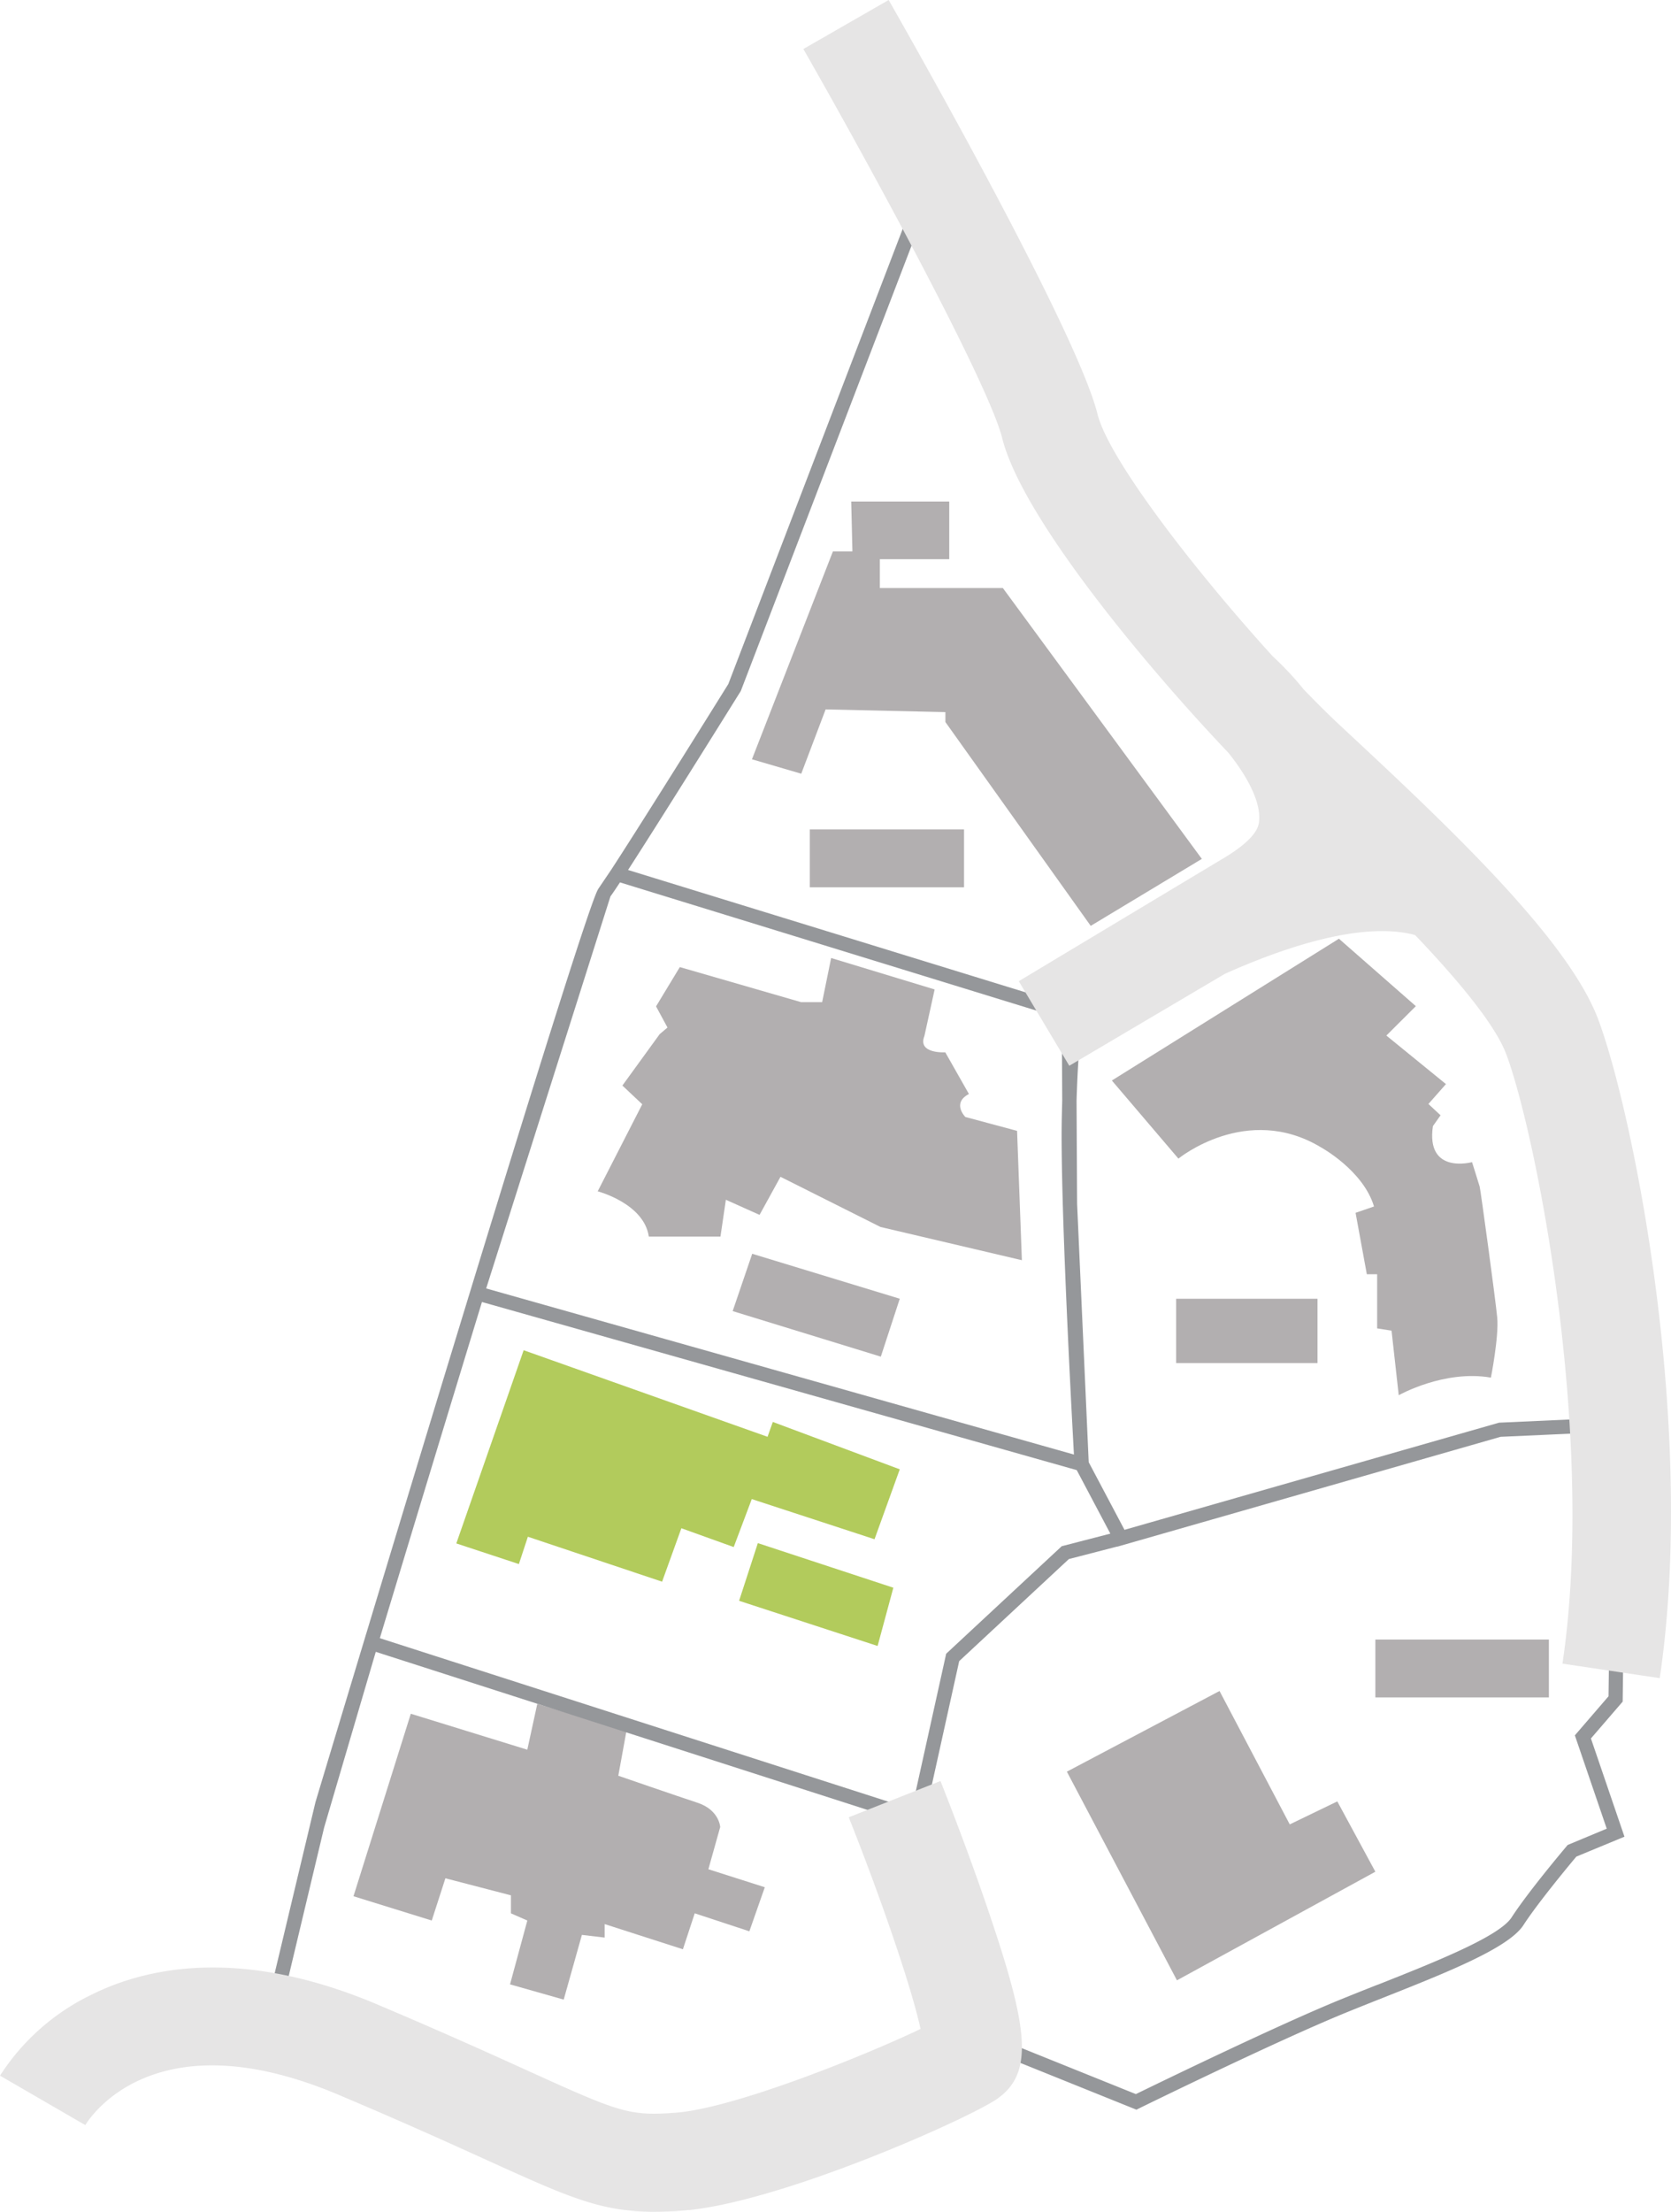 <?xml version="1.0" encoding="UTF-8"?> <svg xmlns="http://www.w3.org/2000/svg" xmlns:xlink="http://www.w3.org/1999/xlink" width="260" height="344" viewBox="0 0 260 344"><defs><clipPath id="a"><path d="M0,344H260V0H0Z" fill="none"></path></clipPath></defs><path d="M28.6,0,27.046,7.131,8.92,1.538,0,29.922,12.179,33.7l2.123-6.57L24.5,29.781v2.8l2.55,1.119-2.692,9.928L32.71,46l2.831-10.067,3.538.42v-2.1L51.257,38.17l1.84-5.593,8.5,2.8L64,28.523l-8.78-2.8,1.842-6.57s-.141-2.657-3.541-3.774-12.316-4.2-12.316-4.2L42.477,4.2Z" transform="translate(55 265)" fill="#b2afb0"></path><path d="M50.521,314a29.937,29.937,0,0,1-8.329-.928C27.083,308.5,1.7,290.38.628,289.611L0,289.184l.005-.021,7.276-30.5,0-.005.806-3.378c1.358-4.518,4.165-13.849,7.711-25.585l.175-.592h0l.005,0c5.941-19.667,11.278-37.233,15.862-52.211l-.006,0,.132-.416C44.243,136.359,51,115.114,52.04,113.335l.012-.036,2.05-3.03c3.884-5.958,12.242-19.28,18.219-28.878L100.759,7.2c.074-1.822.487-6.156,2.734-7.038A2.235,2.235,0,0,1,104.32,0a3.709,3.709,0,0,1,2.541,1.3c2.332,2.335,6.19,12.65,10.992,25.892l.027.075c2.31,6.365,4.7,12.947,5.514,14.062,1.806,2.469,17.924,26.03,27.371,39.854l.557.816.03.028c1.589,1.473,15.873,14.719,27.955,25.958l.1-.017.359.447c9.814,9.13,15,13.983,15.859,14.835,1.55,1.545,5.985,9.712,9.45,16.647l.118.148.031.151c3.383,6.794,5.773,12.239,6.238,14.212.318,1.343.495,8.324.526,20.747l0,.018v2.772q0,.9,0,1.813l0,17.83-.072,0c-.107,16.524-.312,32.91-.425,41.207l-.006.461-.007.4-4.937,5.726,5.218,15.278-7.491,3.1c-.979,1.169-5.98,7.176-8.22,10.641-2.3,3.559-11.8,7.325-21.852,11.312-2.09.828-3.969,1.575-5.793,2.32C157.467,292.5,136.468,302.8,136.269,302.9l-.446.22-21.873-8.811c-2.872,4.407-12.592,9.315-26.666,13.466C74.262,311.614,60.175,314,50.521,314ZM17.469,231.91h0L9.435,259.229,2.519,288.212c3.96,2.661,24.085,16.068,31.319,18.549a76.877,76.877,0,0,0,23.55,4.13c7.16,0,13.391-1.367,18.522-4.063,12.817-6.73,30.858-12.879,36.082-14.6L99.859,260.968l.072-.325.291-1.314.17-.772L17.469,231.91Zm92.786,63.23c-7.19,2.445-20.857,7.355-31.6,12.771A148.181,148.181,0,0,0,97.539,302C103.372,299.687,107.769,297.314,110.255,295.141Zm22.574-79.605h0l-7.519,1.947-17.064,15.872L103,257.071l-.563,2.542-.262,1.179,12.144,31.278,21.417,8.626c3.593-1.753,22.016-10.7,31.836-14.708,1.831-.746,3.756-1.51,5.564-2.226l.007,0,.147-.058.007,0,.056-.022.028-.011.01,0,.017-.006.016-.006.008,0c8.832-3.5,18.842-7.475,20.758-10.437,2.585-4,8.319-10.785,8.562-11.072l.175-.206L209,259.414,204.041,244.9l5.236-6.075c.141-10.133.326-26.261.423-41.135l-17.22.779-59.639,17.086ZM33.99,177.5c-4.555,14.9-9.9,32.489-15.889,52.286l82.769,26.6,5.35-24.182L124.2,215.482l7.564-1.957-5.228-9.877L33.99,177.5ZM178.5,110.376l-9.21,1.618-41.272,20.552-.435.9c-.078.234-.77,2.576-1.076,12.767.037,7.175.08,15.057.086,15.947l.005.194,1.8,40.063,5.567,10.516,58.282-16.664,17.467-.791c.031-5.087.049-10.054.055-14.76l0-4.872v-.568L203.12,141,178.5,110.376ZM55.464,112.238c-.685,1.043-1.185,1.778-1.484,2.183L34.647,175.39,126.1,201.226c-.386-7.028-1.325-24.874-1.728-38.729l-.009-.2s0-.063,0-.148c-.163-5.706-.215-10.122-.156-13.127.015-.774.037-1.661.07-2.791-.033-6.421-.056-11.1-.063-12.836ZM206.9,148.825h0l2.778,14.35a70.947,70.947,0,0,0-.374-8.259A43.991,43.991,0,0,0,206.9,148.825ZM104.332,2.213a.049.049,0,0,0-.024,0c-.607.236-1.255,2.779-1.333,5.234l-.072.361L74.268,82.464l-.222.356c-2.821,4.525-12.407,19.882-17.324,27.488l68.6,21.108,43.425-21.571,7.826-1.376C164.43,97.178,150.535,84.3,149.95,83.754l-.237-.22-.161-.186c-.232-.343-25.671-37.6-27.956-40.717-.966-1.318-2.755-6.191-5.834-14.691l0-.005,0-.006c-3.5-9.662-8.3-22.894-10.475-25.072C104.657,2.231,104.364,2.213,104.332,2.213Zm85.166,118.3h0l8.461,10.522a38.81,38.81,0,0,0-3.9-6.223C193.657,124.419,192.251,123.093,189.5,120.515Z" transform="translate(41 25)" fill="#95979a"></path><path d="M10.477,0,0,30.049l9.736,3.211,1.4-4.251L32.018,36l3-8.313,8.145,2.928,2.808-7.463,19.1,6.247L69,18.523,49.246,11.155l-.82,2.31Z" transform="translate(71 210)" fill="#b2cb5c"></path><path d="M2.917,0,0,8.972,21.552,16,24,6.937Z" transform="translate(115 240)" fill="#b2cb5c"></path><path d="M36.322,0l-1.4,6.863H31.642L12.778,1.411l-3.7,6.11,1.779,3.291L9.641,11.844l-5.8,7.99,3.09,2.913L0,36.284s7.208,1.88,7.956,7.049H19.1l.842-5.733,5.243,2.35,3.255-5.922L44,41.831,66,47l-.748-20.116L57.2,24.722s-2.151-2.162.561-3.571l-3.682-6.487s-4.367.282-3.245-2.538l1.592-7.237Z" transform="translate(93 149)" fill="#b2afb0"></path><path d="M3.04,0,26,6.992,23.052,16,0,8.915Z" transform="translate(114 195)" fill="#b2afb0"></path><path d="M35.332,0,0,22.051,10.356,34.2s10.632-8.708,22.178-1.756c0,0,6.575,3.582,8.255,9.2l-2.869.985,1.751,9.55h1.608v8.427l2.239.35L44.636,71S51.7,67,58.98,68.261c0,0,1.259-6.389.98-9.341S57.37,39.047,57.231,38.555s-1.19-3.809-1.19-3.809-7.206,1.982-6.087-5.6l1.19-1.686L49.256,25.7l2.727-3.091L42.711,15.06,47.3,10.487Z" transform="translate(173 146)" fill="#b2afb0"></path><path d="M0,344H260V0H0Z" fill="none"></path><g clip-path="url(#a)"><path d="M0,10H22V0H0Z" transform="translate(183 202)" fill="#b2afb0"></path><path d="M23.754,0,0,12.547,17.128,45,48,28.108,42.079,17.172l-7.4,3.576Z" transform="translate(166 263)" fill="#b2afb0"></path><path d="M0,9H27V0H0Z" transform="translate(214 255)" fill="#b2afb0"></path><path d="M15.447,0H30.7V8.973H19.9v4.485H39.041L70,55.584,52.71,66,30.1,34.3V32.755l-18.637-.419-3.791,10L0,40.092,12.6,7.757h3.032Z" transform="translate(117 78)" fill="#b2afb0"></path><path d="M0,9H24V0H0Z" transform="translate(126 129)" fill="#b2afb0"></path><path d="M101.859,67c-8.387,0-13.382-2.266-26-7.992-5.781-2.624-12.977-5.891-23.17-10.2C24.526,36.9,14.341,51.78,13.271,53.516L0,45.826A34.932,34.932,0,0,1,14.335,33.189c8.549-4.229,23.183-7.4,44.363,1.561,10.377,4.389,17.982,7.841,23.536,10.361,14.122,6.41,15.629,7,22.751,6.492,9.211-.643,29.954-9.06,38.247-13.041-1.4-6.539-6.416-21.016-11.172-32.919L146.333,0c.157.394,3.894,9.755,7.251,19.6,6.278,18.4,7.467,25.67,1.616,29.8-4.31,3.046-34.184,16.391-49.138,17.435-1.512.105-2.9.16-4.2.16" transform="translate(0 277)" fill="#e6e5e5"></path><path d="M123.667,158.524c-2.089-5.533-6.847-12-13-18.893-.25-.283-.491-.572-.753-.843-6.859-7.583-15.337-15.654-23.831-23.564l-2.746-2.56c-1.683-1.576-3.533-3.412-5.476-5.428a48.5,48.5,0,0,0-4.822-5.153C61.034,88.89,47.533,71.477,45.769,64.405,42.519,51.374,16.256,5.221,13.272,0L0,7.623c10.865,19,28.87,52.238,30.932,60.5,3.107,12.463,22.638,35.748,35.2,48.957,2.577,3.2,5.129,7.446,4.772,10.692-.076.685-.3,2.668-5.9,5.927L33.517,152.605l7.86,13.153,24.212-14.3c9.879-4.419,21.1-7.925,28.953-6.192.224.049.432.112.648.169,6.611,6.935,12.419,13.87,14.171,18.513,4.509,11.947,14.03,59.192,8.754,94.8L133.246,261c5.841-39.432-4.346-88.609-9.579-102.476" transform="translate(125)" fill="#e6e5e5"></path></g></svg> 
